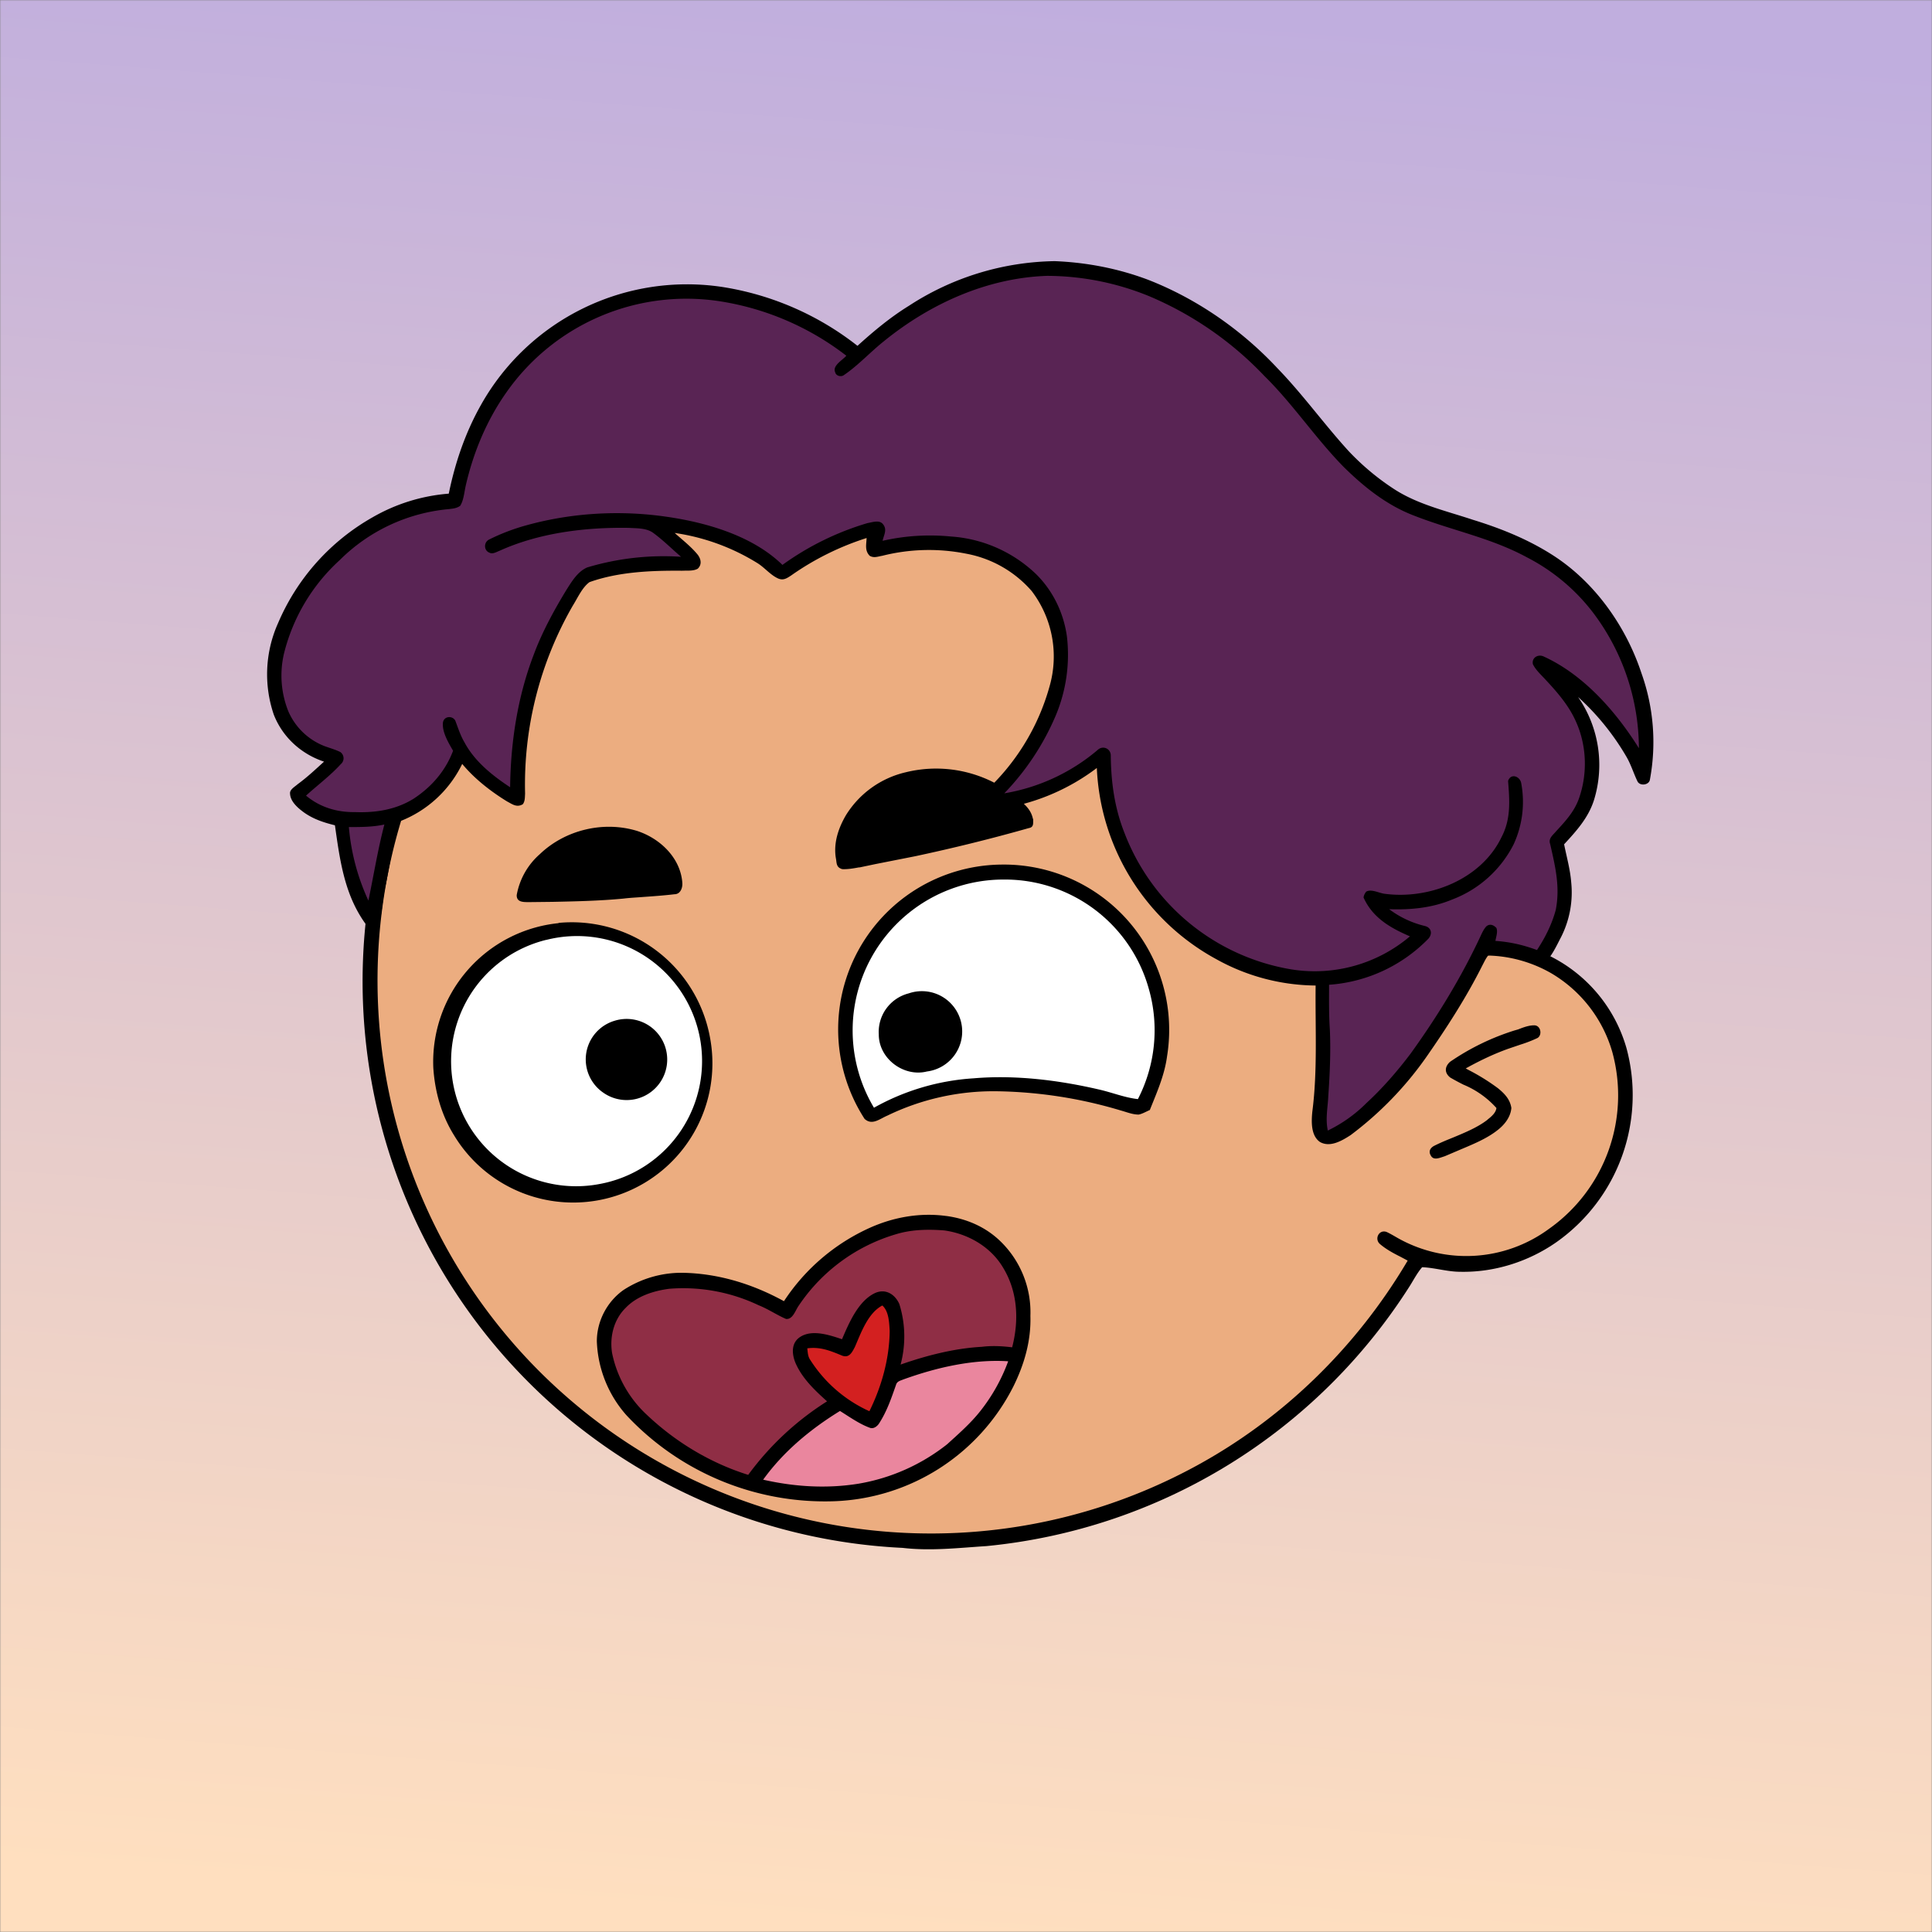 <svg xmlns="http://www.w3.org/2000/svg" viewBox="0 0 762 762" fill="none" shape-rendering="auto"><rect x="0" y="0" width="762" height="762" fill="#808080" stroke="none"/><mask id="viewboxMask"><rect width="762" height="762" rx="0" ry="0" x="0" y="0" fill="#fff" /></mask><g mask="url(#viewboxMask)"><rect fill="url(#backgroundLinear)" width="762" height="762" x="0" y="0" /><defs><linearGradient id="backgroundLinear" gradientTransform="rotate(94 0.5 0.5)"><stop stop-color="#c0aede"/><stop offset="1" stop-color="#ffdfbf"/></linearGradient></defs><path d="M396 164.8a224.8 224.8 0 0 1 104.8 42.4c6.2 4.9 12.5 9.4 18 15a225.4 225.4 0 0 1 71.8 149 58.5 58.5 0 0 1 50.9 42.2 71 71 0 0 1-27.6 76.5c-11 7.7-24.5 12-38 11.7-5 0-10-1.6-15-1.8-1.9 2.2-3.3 4.9-4.8 7.3A223.3 223.3 0 0 1 389 609.8c-11 .7-21.9 2-33 .7a223.7 223.7 0 0 1-178.8-342.3A223.4 223.4 0 0 1 352 163.5c14.6-1.4 29.4-.3 44 1.3Z" fill="#000"/><path fill-rule="evenodd" clip-rule="evenodd" d="M498.8 213.2A216 216 0 0 0 363 169c-13-.2-26.2 1.6-39 4a218 218 0 0 0-113.6 365.5 218.5 218.5 0 0 0 260.4 40.2c35-18.8 64.2-47.3 84.4-81.5l-3-1.6c-2.8-1.4-5.7-3-8-5-2.2-2-.3-5.8 2.7-4.7 1.5.7 3 1.6 4.4 2.4a55 55 0 0 0 59.6-3.6 64.5 64.5 0 0 0 25-69.8 53.1 53.1 0 0 0-24-31 52.6 52.6 0 0 0-47-2.8c-1.6.8-3.4 1.5-5 1.3-2.5-.2-2.8-4.2-.6-5.2 8-4 16.5-5.6 25.4-6.4a217 217 0 0 0-72-146.4c-4.4-4-8.7-8.1-13.9-11.3Zm107.6 196.2c2-1.2 1.3-5.1-1.4-5-2 0-4.2.8-6.2 1.6l-1.4.4a95.1 95.1 0 0 0-25.5 12.4c-2.2 2-2.2 4.4.1 6.2a92 92 0 0 0 5.2 2.8 36 36 0 0 1 13 9.2c-.2 1.9-2 3.4-3.4 4.5l-.2.2c-3.9 3-8.8 5-13.6 7-2.5 1-4.9 2-7.1 3.1-1.7.8-2.6 2.2-1.6 3.9 1 2 3.2 1.1 5 .5l.6-.2 5.4-2.3c5.4-2.3 11-4.5 15.4-8 2.7-2.1 5.1-5.1 5.4-8.7-.5-3.4-2.7-5.7-5.3-7.8a83 83 0 0 0-11.6-7.2l-1.1-.6c5.4-3 10.8-5.6 16.6-7.7l5-1.7a52 52 0 0 0 6.7-2.6Z" fill="#ecad80"/><g transform="translate(-161 -83)"><path d="M556 424a65.2 65.2 0 0 1 65.3 75.6c-1 7.5-4 14.2-6.8 21.2-1.4.6-2.9 1.5-4.4 1.8-2.4 0-4.8-1-7-1.6a178.7 178.7 0 0 0-49.1-7.6 96 96 0 0 0-43 9.6c-3.1 1.3-6 4-9 1.3A65 65 0 0 1 556 424Z" fill="#000"/><path d="M557 429.9a58.9 58.9 0 0 1 57.1 43.1 59.3 59.3 0 0 1-4.3 43.5c-5.3-.6-10.1-2.6-15.4-3.8-16-3.7-33-5.8-49.4-4.4a92 92 0 0 0-39.3 11.6 59.5 59.5 0 0 1 51.3-90Z" fill="#fff"/><path d="M381.3 447a55.4 55.4 0 0 1 59.8 45.6 54.9 54.9 0 0 1-101 38.2c-5-8-7.6-17.3-8.2-26.7a55 55 0 0 1 49.4-57Z" fill="#000"/><path d="M376.5 453.7a49.3 49.3 0 1 1 20.9 96.3 49.3 49.3 0 0 1-21-96.3Z" fill="#fff"/><path d="M519.4 474.8a15.9 15.9 0 1 1 7.2 30.8c-9.1 2.3-19-5-19-14.6a15.7 15.7 0 0 1 11.8-16.2ZM403.4 485.6A16 16 0 1 1 399 514a15.9 15.9 0 0 1 4.4-28.4Z" fill="#000"/></g><g transform="translate(-161 -83)"><path d="M568.4 406c-.6-3-2.4-5-4.6-6.9a50 50 0 0 0-45.6-11.5 37.8 37.8 0 0 0-23.6 17c-2.9 5-4.8 10.6-4 16.4l.2 1.2c.2 1.7.3 3 2.4 3.6 2.2.1 4.4-.3 6.6-.7h.3l6.2-1.3 15.7-3.1c15-3.2 30-6.9 44.8-11.1 1.8-.3 1.7-1.6 1.7-3v-.6ZM430.1 431c-.8-9.8-8.9-17.4-17.9-20.3-13.2-4-28.3-.4-38.3 9.2a28 28 0 0 0-9.1 16.1c-.1 2.7 2.3 2.8 4.4 2.8h.8l9-.1c9.4-.2 18.7-.4 28-1.3 2.4-.3 4.8-.4 7.3-.6 4.2-.3 8.5-.6 12.7-1.1 2.4 0 3.3-2.6 3.1-4.6Z" fill="#000"/></g><g transform="translate(-161 -83)"><path d="M534.3 562.6c8 1.1 15.4 4.3 21.2 9.9a39 39 0 0 1 11.9 29.5c.3 9.8-2.4 19.1-6.7 27.8a82.5 82.5 0 0 1-70.7 45.3 107.2 107.2 0 0 1-82-34 46.4 46.4 0 0 1-11.6-29.1c0-7.9 4-15.6 10.5-20.2A42 42 0 0 1 430 585c14.2.2 27.8 4.4 40.2 11.2a79.6 79.6 0 0 1 34-29c9.4-4.2 19.8-6 30-4.6Z" fill="#000"/><path d="M533.5 568.3c9.2 1.3 18 6.3 22.9 14.3 6 9.6 6.6 21 3.8 31.8-4-.5-8-.7-12-.2-10.8.6-21.7 3.4-32 7a42.9 42.9 0 0 0-.5-23.9c-1.7-3.8-5.4-6.2-9.6-4.3-6.6 3.1-10.3 11.9-13 18.2-4.8-1.6-11.3-3.8-16-1.2-4 2.2-3.9 6.5-2.5 10.2 2.6 6.3 7.7 11.1 12.6 15.5a114 114 0 0 0-31.1 29c-15-4.7-28.7-13-40-23.7a45.7 45.7 0 0 1-13.7-24.4c-1-6.4.7-13.2 5.4-17.8 4.4-4.6 11-6.7 17.2-7.5a69.3 69.3 0 0 1 35.2 6.5c3.8 1.5 7.1 3.8 10.8 5.4 2.7.3 3.7-3.4 5-5.2a70 70 0 0 1 38.7-28.3c6-1.8 12.6-1.9 18.8-1.4Z" fill="#8F2E45"/><path d="M509 597.9c2.6 2.3 2.7 6.8 2.9 10-.1 11-3.2 22-8 31.7a54 54 0 0 1-23.3-20.2c-1-1.4-1-3-1.2-4.6 5.2-.7 9.2 1 13.8 2.9 2.8 1 3.9-1.4 5-3.5 2.4-5.5 5.1-13.3 10.8-16.3Z" fill="#D32020"/><path d="M558.6 620a70.8 70.8 0 0 1-11 19.6c-3.8 4.8-8.5 8.9-13 13a77 77 0 0 1-35.1 15.6c-12.5 2-25.2 1.2-37.5-1.6 8-11.1 18.6-19.9 30.3-27.1 3.7 2.3 7.6 5.1 11.7 6.6 1.4.6 2.8-.4 3.6-1.5 3.2-4.9 4.9-10 6.8-15.4.4-1.4 1.6-1.6 2.8-2.1 13-4.7 27.5-8.1 41.4-7.2Z" fill="#EA869E"/></g><g transform="translate(-161 -83)"></g><g transform="translate(-161 -83)"></g><g transform="translate(-161 -83)"><path d="M577 186c12.6.5 25 2.9 36.7 7.3 19.3 7.5 37 19.8 51.1 34.9 10 10.3 18.5 22.2 28.2 32.8a98 98 0 0 0 18 15c9.3 6 20.4 8.5 30.9 12 11.4 3.5 22.5 8 32.5 14.6 16 10.6 28 27.7 34 45.9a80.7 80.7 0 0 1 3.3 42.2c-.5 2-4 2.4-4.9.4-1.5-3.1-2.5-6.5-4.3-9.6a99 99 0 0 0-19.1-23.6 47 47 0 0 1 6.3 40.6c-2.2 7-6.9 12.2-11.8 17.5 1 5 2.4 9.9 2.8 15a39 39 0 0 1-4 21.6c-1.9 3.6-3.9 8.2-7.2 10.8-2.4 1-5.6-1.4-8-2a31.3 31.3 0 0 0-13.5-1.6c-1 1.2-1.6 2.6-2.3 3.9-6.3 12.6-14 24.5-22 36a136 136 0 0 1-30 31c-3.4 2.2-8.1 5-12.1 2.7-3.6-2.5-3.4-8-3-12 2.1-16.2 1.1-33.1 1.3-49.7a81.8 81.8 0 0 1-39.2-10.4 90.3 90.3 0 0 1-47.1-75.4 83.7 83.7 0 0 1-35.8 15.7c-3 .5-7.2 1.4-10-.4-1.4-2.2-.6-3.6 1-5.3a88.5 88.5 0 0 0 26.1-42 42.6 42.6 0 0 0-7-37.8 45 45 0 0 0-25.7-14.7 75.2 75.2 0 0 0-33.2.8c-1.8.3-3.3 1-5 0-2-2.1-1.3-4.4-1.2-7A108.9 108.9 0 0 0 473 310c-1.7 1.1-3 2-5 1.2-3-1.3-5.3-4.2-8.1-6a85 85 0 0 0-32.8-12c3 2.7 6.5 5.4 9.1 8.6 1.3 1.7 1.7 3.9 0 5.5-1.7 1-4.2.7-6.2.8-12.1-.1-25 .4-36.5 4.5-2.9 2.1-4.7 6.3-6.6 9.3a141.4 141.4 0 0 0-18.8 74.1c-.1 1.5 0 3-.9 4.2-2.4 1.4-4.1 0-6.2-1.1-6.5-4-12.8-8.9-17.7-14.8a45.6 45.6 0 0 1-24.5 22.6c-3 8.2-4 17.4-5.9 26.1-1 4.7-1.2 9.6-2.3 14.3-.6 2.4-3.5 2.9-4.9.8-8.8-11.7-10.6-25.5-12.6-39.6-4.5-1.1-8.7-2.5-12.4-5.2-2.3-1.7-5.2-4.2-5.3-7.3-.2-1.6 1.9-2.7 3-3.7 3.7-2.7 7-5.8 10.4-8.9-9-3-16.3-9.6-19.8-18.5a49.3 49.3 0 0 1 1.7-36.2A87.2 87.2 0 0 1 308 287a71.2 71.2 0 0 1 30-9.3c2.5-12.2 6.5-24 12.7-35a93.2 93.2 0 0 1 95.3-46.5 115 115 0 0 1 53.2 23.2c6.4-5.8 13-11.3 20.3-15.8A108 108 0 0 1 577 186Z" fill="#000"/><g fill="#592454"><path d="M574 191.8a107 107 0 0 1 40.2 8 135 135 0 0 1 45.5 31.5c11.2 11 20.2 24.6 31.2 35.8 8.1 8 17.1 15.2 27.9 19.3 14.8 5.8 30.2 8.7 44.4 16.4a77.3 77.3 0 0 1 26.1 21.8 89.1 89.1 0 0 1 18.1 53.5c-9-14.4-21.7-28.9-37.4-36.1-2.3-1.2-5 .4-4.4 3 1.2 2.4 3.4 4.3 5.1 6.2 4.4 4.7 8.8 9.8 11.5 15.6 4.6 9.6 5.1 21 1.6 31-1.8 5.2-5.3 9-9 13-1.3 1.6-3.2 2.8-2.4 5.1 2 8.8 4 16.9 2.2 26-1.5 5.6-4.2 11-7.4 15.8-5.4-2-10.6-3.2-16.4-3.6.3-1.7 1-3.6.4-5.1-1-1.1-2.5-1.8-3.9-.7-1 1-1.7 2.5-2.3 3.8-7.6 16.3-17 31.7-27.6 46.4-5.2 6.9-11 13.6-17.4 19.5a56 56 0 0 1-15.3 10.9c-1-4.7 0-9 .2-13.7.6-8.7 1-17.5.6-26.2-.4-5.9-.3-11.7-.3-17.6a60.6 60.6 0 0 0 39.2-18.2c1.7-2 1.1-4.4-1.5-5a38.3 38.3 0 0 1-14-6.6c8.5.3 16.9-.5 24.8-3.8A45 45 0 0 0 758 416a40 40 0 0 0 3-24c-.4-2.8-4.1-4.2-5.2-1 .6 7.7 1.2 15-2.6 22.2-8 16.7-28.6 24.7-46.2 22.3-2.2-.3-5.2-2-7.2-.8-.5.7-.9 1.4-1 2.3 3.6 8 10.6 12 18.3 15.3a58.1 58.1 0 0 1-47 13 85.5 85.5 0 0 1-65.6-53.8c-3.9-9.8-5.3-20-5.4-30.5 0-2.8-3.2-4.2-5.3-2.1a76.3 76.3 0 0 1-36.7 17 101 101 0 0 0 20.3-30.7 62 62 0 0 0 4.4-31.2c-1.3-9.3-5.5-18-12.2-24.6a53.7 53.7 0 0 0-33.6-14.8 84.3 84.3 0 0 0-26.9 1.7c.5-2.3 1.9-4.4.2-6.5-1.4-1.9-4.2-.8-6.1-.5a111 111 0 0 0-33.6 16.5C457 293.5 437 288.3 420 286.3c-17.2-2-35.1-.7-51.8 4a80.7 80.7 0 0 0-14.3 5.5c-2.2 1.1-2.1 4.4.2 5.2 1.2.7 2.9-.4 4-.8 15.7-7.1 34-9.3 51-9 3.1.2 7 0 9.7 2.1 3.8 2.8 7.2 6.2 10.8 9.3a105 105 0 0 0-37 4.2c-3.7 1.6-6 5.4-8.1 8.7-5 8.2-9.8 17-13.1 26-6.3 16.5-9 34.4-9.2 52-7-4.6-14-10.2-18-17.7-1.6-2.7-2.5-5.6-3.6-8.5-1-2.1-4.5-2-4.9.7-.4 3.7 2.2 8 4 11.1-3 8-8.6 14.4-15.7 19-7 4.3-14.9 5.5-23 5.2-7.1.1-13.8-1.9-19.3-6.5 4.5-4.1 9.6-7.9 13.7-12.4a3 3 0 0 0-.2-4.8c-2-1-4.3-1.6-6.4-2.4a25.7 25.7 0 0 1-14.1-13.7 38 38 0 0 1-1.7-22.7 73.8 73.8 0 0 1 22-36.9 69.8 69.8 0 0 1 43-20.1c1.6-.2 3.1-.3 4.5-1.3 1.4-2.2 1.6-5.4 2.2-8 3-13.1 8.3-25.8 16-36.7a86.7 86.7 0 0 1 84.7-35.9 109 109 0 0 1 49.4 21.4c-1.4 1.7-5.6 3.9-4.4 6.5.3 1.5 2.4 2 3.5 1.1 5.6-3.8 10.3-9 15.7-13.3 18.2-14.8 40.7-25 64.4-25.8Z"/><path d="M298.6 409.2c4.7 0 9.4 0 14-1-2.6 9.9-4.2 20-6.3 30a86.2 86.2 0 0 1-7.7-29Z"/></g></g><g transform="translate(-161 -83)"></g></g></svg>